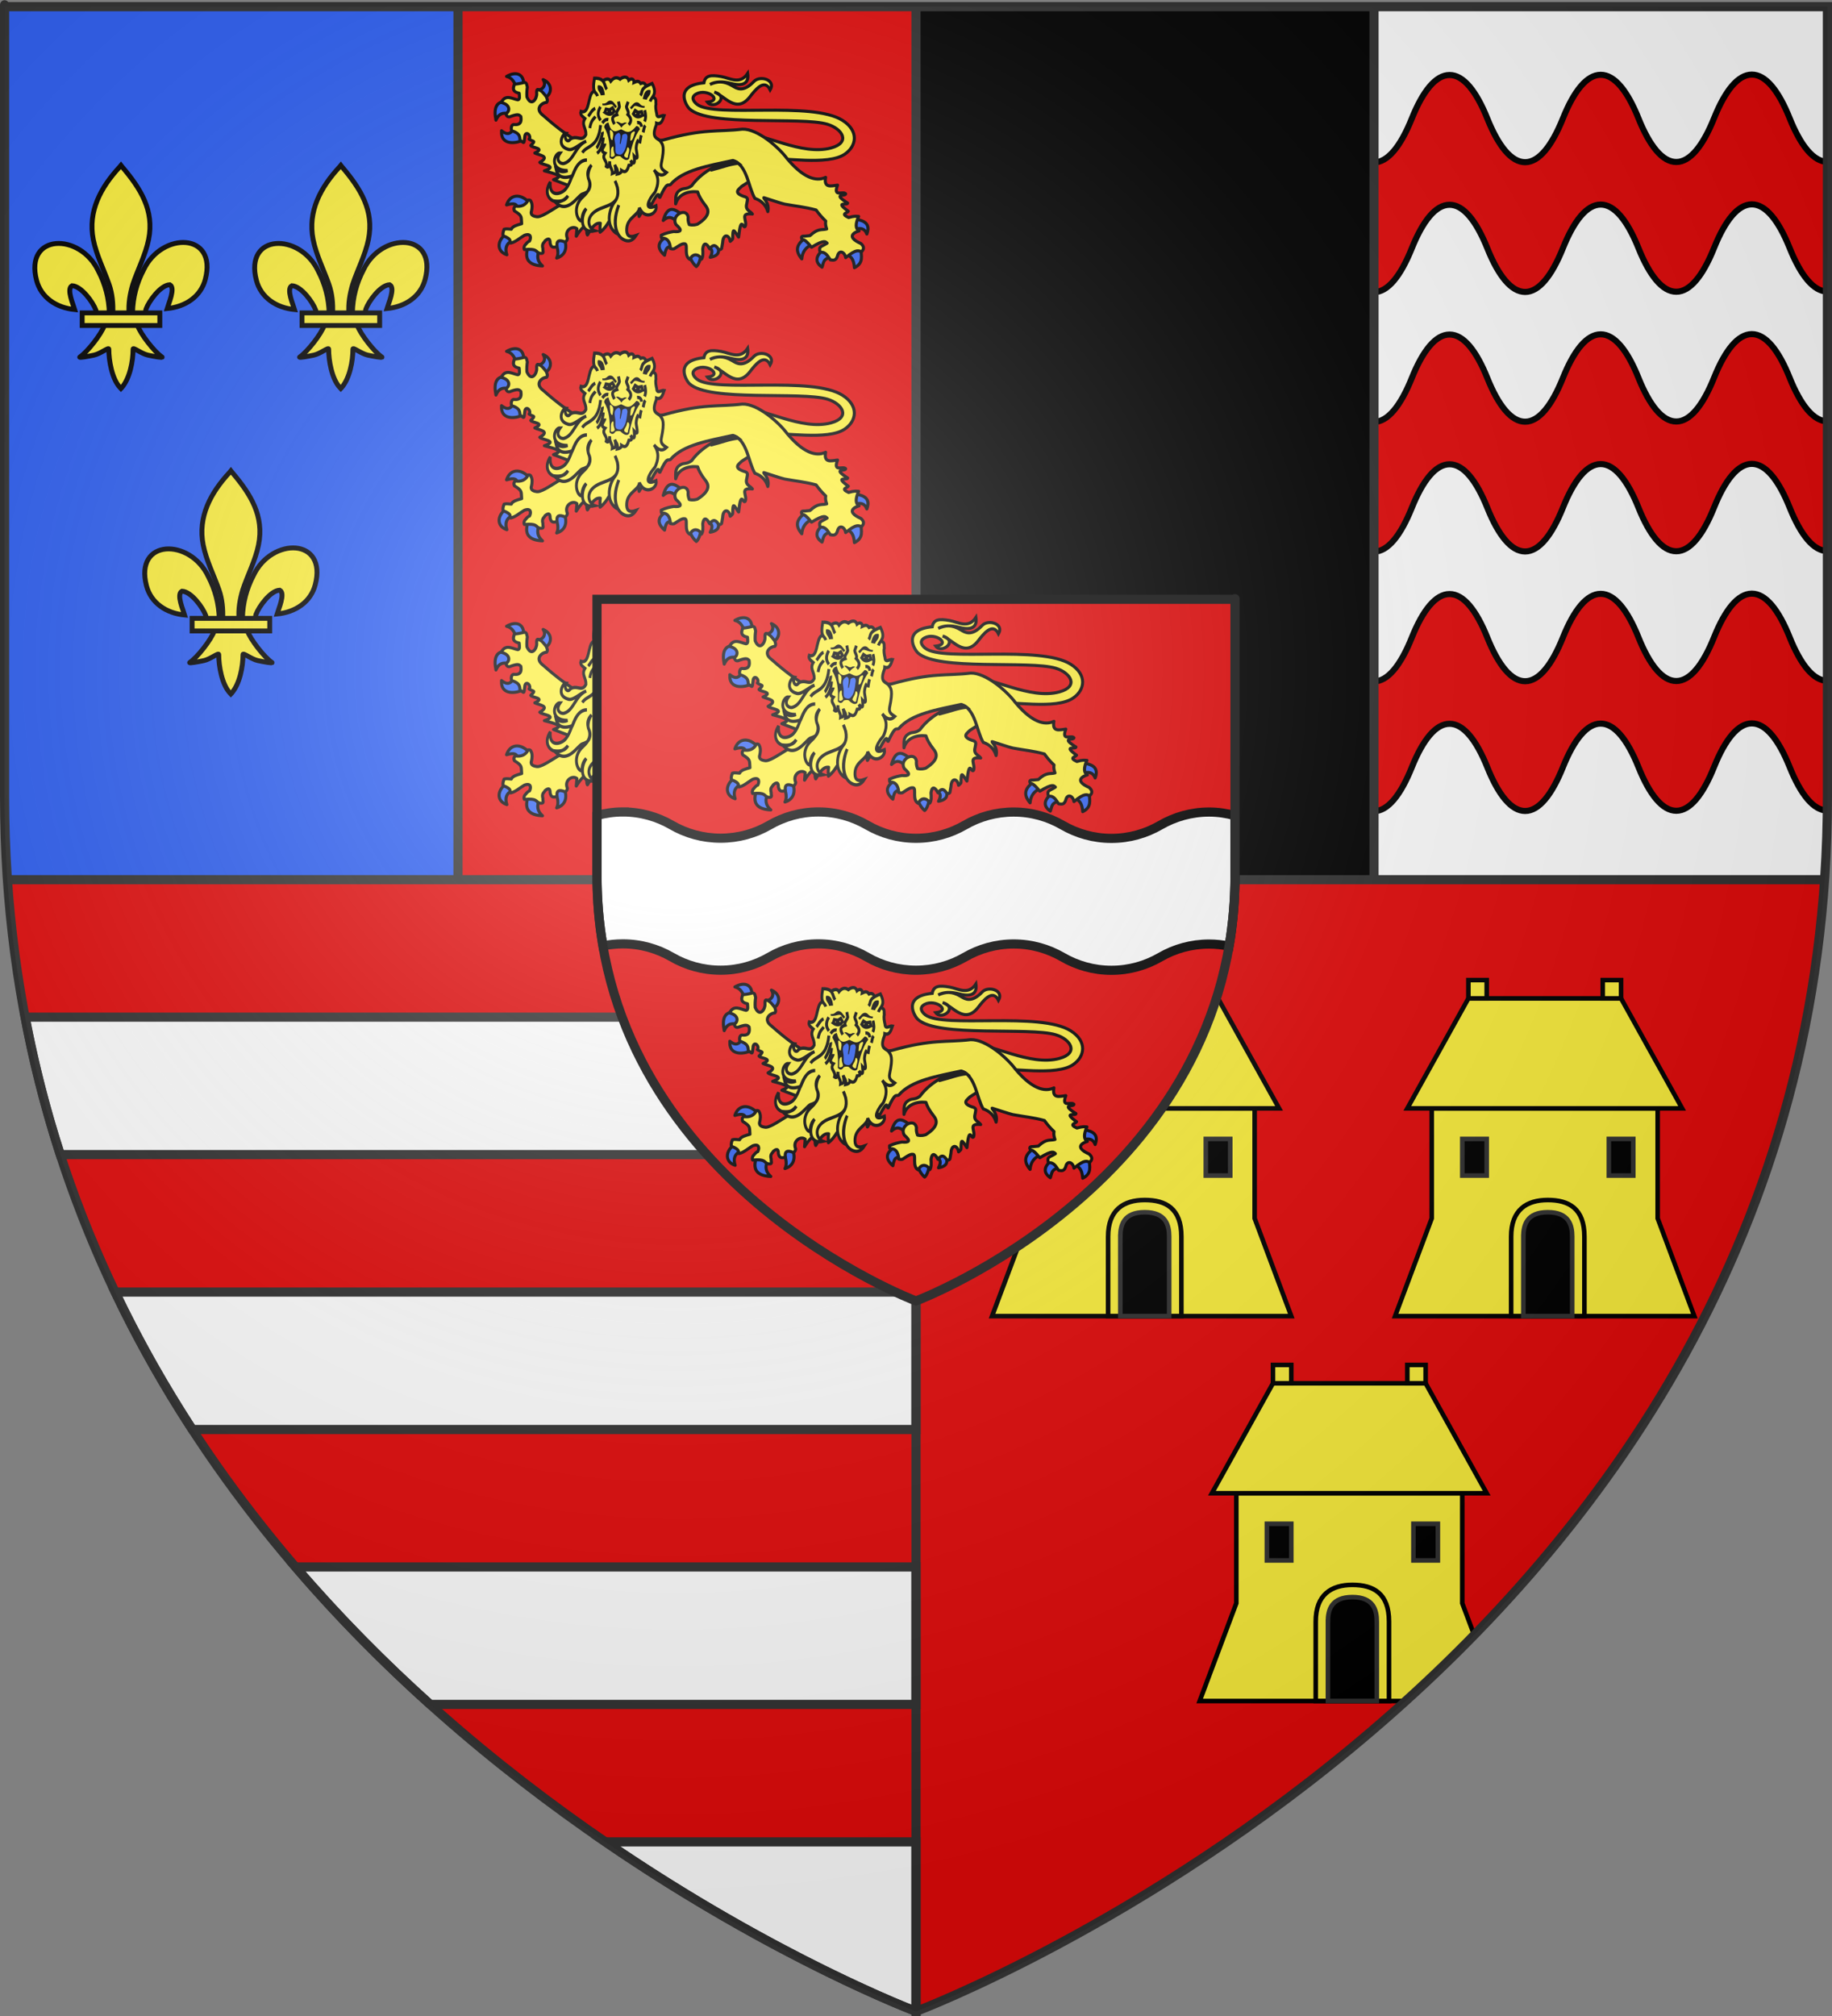 <?xml version="1.0" encoding="UTF-8" standalone="no"?>
<svg
   xmlns:dc="http://purl.org/dc/elements/1.1/"
   xmlns:cc="http://creativecommons.org/ns#"
   xmlns:rdf="http://www.w3.org/1999/02/22-rdf-syntax-ns#"
   xmlns:svg="http://www.w3.org/2000/svg"
   xmlns="http://www.w3.org/2000/svg"
   xmlns:xlink="http://www.w3.org/1999/xlink"
   xmlns:sodipodi="http://sodipodi.sourceforge.net/DTD/sodipodi-0.dtd"
   xmlns:inkscape="http://www.inkscape.org/namespaces/inkscape"
   height="660"
   width="600"
   version="1.0"
   id="svg2"
   sodipodi:version="0.32"
   inkscape:version="0.47pre1"
   sodipodi:docname="Blason_ville_fr_Beaubec-la-Rosière_(Seine-Maritime).svg"
   inkscape:export-filename="/Users/olivier/Desktop/Blason Rouge/Blason_Vide_3D.png"
   inkscape:export-xdpi="144"
   inkscape:export-ydpi="144"
   inkscape:output_extension="org.inkscape.output.svg.inkscape">
  <rect width="100%" height="100%" fill="#808080" stroke="none"/>
  <sodipodi:namedview
     inkscape:window-height="706"
     inkscape:window-width="1366"
     inkscape:pageshadow="2"
     inkscape:pageopacity="0.0"
     guidetolerance="10.0"
     gridtolerance="10.0"
     objecttolerance="10.0"
     borderopacity="1.0"
     bordercolor="#666666"
     pagecolor="#ffffff"
     id="base"
     showgrid="false"
     height="660px"
     inkscape:zoom="0.71969697"
     inkscape:cx="300"
     inkscape:cy="330"
     inkscape:window-x="-8"
     inkscape:window-y="-8"
     inkscape:current-layer="layer3"
     inkscape:object-nodes="true"
     inkscape:snap-global="true"
     inkscape:window-maximized="1" />
  <desc
     id="desc4">Flag of Canton of Valais (Wallis)</desc>
  <defs
     id="defs6">
    <linearGradient
       id="linearGradient2893">
      <stop
         style="stop-color:white;stop-opacity:0.314;"
         offset="0"
         id="stop2895" />
      <stop
         id="stop2897"
         offset="0.19"
         style="stop-color:white;stop-opacity:0.251;" />
      <stop
         style="stop-color:#6b6b6b;stop-opacity:0.125;"
         offset="0.6"
         id="stop2901" />
      <stop
         style="stop-color:black;stop-opacity:0.125;"
         offset="1"
         id="stop2899" />
    </linearGradient>
    <radialGradient
       inkscape:collect="always"
       xlink:href="#linearGradient2893"
       id="radialGradient3163"
       gradientUnits="userSpaceOnUse"
       gradientTransform="matrix(1.353,0,0,1.349,-77.629,-85.747)"
       cx="221.445"
       cy="226.331"
       fx="221.445"
       fy="226.331"
       r="300" />
    <g
       id="s-4">
      <g
         id="c-6">
        <path
           transform="matrix(0.951,0.309,-0.309,0.951,0,-1)"
           d="M 0,0 L 0,1 L 0.5,1 L 0,0 z"
           id="t-0" />
        <use
           height="540"
           width="810"
           y="0"
           x="0"
           id="use2144-7"
           transform="scale(-1,1)"
           xlink:href="#t-0" />
      </g>
      <g
         id="a-1">
        <use
           height="540"
           width="810"
           y="0"
           x="0"
           id="use2147-7"
           transform="matrix(0.309,0.951,-0.951,0.309,0,0)"
           xlink:href="#c-6" />
        <use
           height="540"
           width="810"
           y="0"
           x="0"
           id="use2149-7"
           transform="matrix(-0.809,0.588,-0.588,-0.809,0,0)"
           xlink:href="#c-6" />
      </g>
      <use
         height="540"
         width="810"
         y="0"
         x="0"
         id="use2151-7"
         transform="scale(-1,1)"
         xlink:href="#a-1" />
    </g>
    <g
       id="f">
      <rect
         id="rect1964"
         style="fill:#28166f"
         y="-30"
         x="-50"
         height="60"
         width="100" />
      <g
         id="g1966"
         style="fill:#ffffff"
         transform="translate(0,-20)">
        <path
           id="path1968"
           d="M -1.212,27.818 C -1.212,22.175 -2.091,20.471 -4.542,13.98 C -5.709,10.888 -5.024,7.103 -2.858,3.601 C -2.082,2.346 -1.114,1.214 0,0 C 1.114,1.214 2.082,2.346 2.858,3.601 C 5.024,7.103 5.709,10.888 4.542,13.98 C 2.091,20.471 1.212,22.175 1.212,27.818 L -1.212,27.818 z" />
        <path
           id="rwi"
           d="M 2.922,27.672 C 2.922,21.721 5.239,17.829 8.501,16.66 C 9.949,16.141 11.808,16.387 13.519,18.107 C 15.638,20.236 16.255,26.1 10.036,27.228 C 10.694,26.272 10.655,24.147 9.322,23.441 C 8.331,22.916 7.209,23.188 6.646,23.564 C 5.822,24.116 4.917,25.67 4.967,27.672 L 2.922,27.672 z" />
        <path
           id="path1971"
           d="M 1.777,30.183 C 1.79,32.191 2.795,33.518 4.516,34.257 C 4.295,34.955 3.257,36.378 1.831,36.281 C 1.55,37.787 1.282,38.632 0,40 C -1.282,38.632 -1.55,37.787 -1.831,36.281 C -3.257,36.378 -4.295,34.955 -4.516,34.257 C -2.795,33.518 -1.79,32.191 -1.777,30.183 L 1.777,30.183 z" />
        <use
           xlink:href="#rwi"
           height="400"
           width="800"
           y="0"
           x="0"
           id="use1973"
           transform="scale(-1,1)" />
        <rect
           id="rect1975"
           y="27.331"
           x="-7.923"
           height="3.218"
           width="15.846" />
      </g>
    </g>
    <g
       id="s">
      <g
         id="c">
        <path
           transform="matrix(0.951,0.309,-0.309,0.951,0,-1)"
           d="M 0,0 L 0,1 L 0.5,1 L 0,0 z"
           id="t" />
        <use
           height="540"
           width="810"
           y="0"
           x="0"
           id="use2144"
           transform="scale(-1,1)"
           xlink:href="#t" />
      </g>
      <g
         id="a">
        <use
           height="540"
           width="810"
           y="0"
           x="0"
           id="use2147"
           transform="matrix(0.309,0.951,-0.951,0.309,0,0)"
           xlink:href="#c" />
        <use
           height="540"
           width="810"
           y="0"
           x="0"
           id="use2149"
           transform="matrix(-0.809,0.588,-0.588,-0.809,0,0)"
           xlink:href="#c" />
      </g>
      <use
         height="540"
         width="810"
         y="0"
         x="0"
         id="use2151"
         transform="scale(-1,1)"
         xlink:href="#a" />
    </g>
    <g
       id="s-6">
      <g
         id="c-8">
        <path
           id="t-5"
           d="M 0,0 L 0,1 L 0.5,1 L 0,0 z"
           transform="matrix(0.951,0.309,-0.309,0.951,0,-1)" />
        <use
           xlink:href="#t-5"
           transform="scale(-1,1)"
           id="use2144-76"
           x="0"
           y="0"
           width="810"
           height="540" />
      </g>
      <g
         id="a-18">
        <use
           xlink:href="#c-8"
           transform="matrix(0.309,0.951,-0.951,0.309,0,0)"
           id="use2147-9"
           x="0"
           y="0"
           width="810"
           height="540" />
        <use
           xlink:href="#c-8"
           transform="matrix(-0.809,0.588,-0.588,-0.809,0,0)"
           id="use2149-2"
           x="0"
           y="0"
           width="810"
           height="540" />
      </g>
      <use
         xlink:href="#a-18"
         transform="scale(-1,1)"
         id="use2151-79"
         x="0"
         y="0"
         width="810"
         height="540" />
    </g>
    <g
       id="f-6">
      <rect
         width="100"
         height="60"
         x="-50"
         y="-30"
         style="fill:#28166f"
         id="rect1964-1" />
      <g
         transform="translate(0,-20)"
         style="fill:#ffffff"
         id="g1966-4">
        <path
           d="M -1.212,27.818 C -1.212,22.175 -2.091,20.471 -4.542,13.98 C -5.709,10.888 -5.024,7.103 -2.858,3.601 C -2.082,2.346 -1.114,1.214 0,0 C 1.114,1.214 2.082,2.346 2.858,3.601 C 5.024,7.103 5.709,10.888 4.542,13.98 C 2.091,20.471 1.212,22.175 1.212,27.818 L -1.212,27.818 z"
           id="path1968-2" />
        <path
           d="M 2.922,27.672 C 2.922,21.721 5.239,17.829 8.501,16.66 C 9.949,16.141 11.808,16.387 13.519,18.107 C 15.638,20.236 16.255,26.1 10.036,27.228 C 10.694,26.272 10.655,24.147 9.322,23.441 C 8.331,22.916 7.209,23.188 6.646,23.564 C 5.822,24.116 4.917,25.67 4.967,27.672 L 2.922,27.672 z"
           id="rwi-3" />
        <path
           d="M 1.777,30.183 C 1.79,32.191 2.795,33.518 4.516,34.257 C 4.295,34.955 3.257,36.378 1.831,36.281 C 1.55,37.787 1.282,38.632 0,40 C -1.282,38.632 -1.55,37.787 -1.831,36.281 C -3.257,36.378 -4.295,34.955 -4.516,34.257 C -2.795,33.518 -1.79,32.191 -1.777,30.183 L 1.777,30.183 z"
           id="path1971-2" />
        <use
           transform="scale(-1,1)"
           id="use1973-2"
           x="0"
           y="0"
           width="800"
           height="400"
           xlink:href="#rwi-3" />
        <rect
           width="15.846"
           height="3.218"
           x="-7.923"
           y="27.331"
           id="rect1975-1" />
      </g>
    </g>
    <g
       id="s-4-5">
      <g
         id="c-6-1">
        <path
           id="t-0-7"
           d="M 0,0 L 0,1 L 0.5,1 L 0,0 z"
           transform="matrix(0.951,0.309,-0.309,0.951,0,-1)" />
        <use
           xlink:href="#t-0-7"
           transform="scale(-1,1)"
           id="use2144-7-1"
           x="0"
           y="0"
           width="810"
           height="540" />
      </g>
      <g
         id="a-1-1">
        <use
           xlink:href="#c-6-1"
           transform="matrix(0.309,0.951,-0.951,0.309,0,0)"
           id="use2147-7-5"
           x="0"
           y="0"
           width="810"
           height="540" />
        <use
           xlink:href="#c-6-1"
           transform="matrix(-0.809,0.588,-0.588,-0.809,0,0)"
           id="use2149-7-2"
           x="0"
           y="0"
           width="810"
           height="540" />
      </g>
      <use
         xlink:href="#a-1-1"
         transform="scale(-1,1)"
         id="use2151-7-7"
         x="0"
         y="0"
         width="810"
         height="540" />
    </g>
    <g
       id="s-5">
      <g
         id="c-0">
        <path
           id="t-2"
           transform="matrix(0.951,0.309,-0.309,0.951,0,-1)"
           d="M 0,0 0,1 0.5,1 0,0 z" />
        <use
           xlink:href="#t-2"
           height="540"
           width="810"
           y="0"
           x="0"
           id="use2144-8"
           transform="scale(-1,1)" />
      </g>
      <g
         id="a-6">
        <use
           xlink:href="#c-0"
           height="540"
           width="810"
           y="0"
           x="0"
           id="use2147-0"
           transform="matrix(0.309,0.951,-0.951,0.309,0,0)" />
        <use
           xlink:href="#c-0"
           height="540"
           width="810"
           y="0"
           x="0"
           id="use2149-24"
           transform="matrix(-0.809,0.588,-0.588,-0.809,0,0)" />
      </g>
      <use
         xlink:href="#a-6"
         height="540"
         width="810"
         y="0"
         x="0"
         id="use2151-8"
         transform="scale(-1,1)" />
    </g>
  </defs>
  <g
     inkscape:groupmode="layer"
     id="layer3"
     inkscape:label="Fond écu"
     style="display:inline">
    <path
       style="fill:#e20909;fill-opacity:1;fill-rule:nonzero;stroke:none;display:inline"
       d="M 2.438,288 C 20.604,553.343 300,658.5 300,658.5 c 0,0 279.396,-105.157 297.562,-370.5 l -595.125,0 z"
       id="rect8006" />
    <g
       id="g3714"
       transform="translate(212.95,-619.159)" />
    <g
       id="layer9"
       inkscape:label="Fond d'écu"
       transform="translate(212.95,-619.159)">
      <g
         transform="matrix(2,0,0,2,-732.892,-1853.188)"
         inkscape:label="Meubles"
         id="g2807" />
      <g
         transform="matrix(2,0,0,2,1696.976,-413.55)"
         inkscape:label="Meubles"
         id="g4626" />
      <g
         id="g5271"
         inkscape:label="Meubles"
         transform="matrix(2,0,0,2,-732.892,-453.188)" />
      <g
         id="g5273"
         inkscape:label="Reflet final"
         transform="matrix(2,0,0,2,-732.892,-453.188)" />
      <g
         id="g5275"
         inkscape:label="Contour final"
         transform="matrix(2,0,0,2,-732.892,-453.188)" />
    </g>
    <g
       id="layer6"
       inkscape:label="Reflet final"
       transform="translate(212.95,-619.159)" />
    <g
       id="layer5"
       inkscape:label="Contour final"
       transform="translate(212.95,-619.159)" />
    <path
       id="path20792"
       d="m 300,2.176 0,285.813 -297.562,0 C 1.827,279.073 1.5,269.987 1.5,260.708 l 0,-258.531 298.5,0 z"
       style="fill:#2b5df2;fill-opacity:1;fill-rule:nonzero;stroke:none" />
    <path
       style="fill:#ffffff;fill-opacity:1;fill-rule:nonzero;stroke:none"
       d="M 300,2.188 300,288 l 297.562,0 c 0.61,-8.916 0.938,-18.002 0.938,-27.281 l 0,-258.531 -298.5,0 z"
       id="rect8008" />
    <rect
       y="2.188"
       x="150"
       height="285.813"
       width="150"
       id="rect6883"
       style="fill:#e20909;fill-opacity:1;fill-rule:nonzero;stroke:none"
       inkscape:transform-center-x="-99.551479"
       inkscape:transform-center-y="-36.344191" />
    <rect
       style="fill:#000000;fill-opacity:1;fill-rule:nonzero;stroke:none"
       id="rect6109"
       width="150"
       height="285.813"
       x="300"
       y="2.188" />
    <g
       id="g8822"
       inkscape:label="Contour final"
       style="display:inline"
       transform="translate(1313.523,537.922)" />
    <g
       style="display:inline"
       id="g32402"
       transform="matrix(-1,0,0,1,287.38,-684.646)" />
    <g
       style="display:inline"
       id="g32404"
       transform="matrix(-1,0,0,1,287.38,-684.646)" />
    <g
       style="display:inline"
       id="g32406"
       transform="matrix(-1,0,0,1,230.951,-761.286)">
      <g
         id="g5818"
         transform="translate(873,-55.32)" />
      <g
         id="g5820"
         transform="translate(873,-55.32)" />
      <g
         id="g5822"
         transform="translate(873,-55.32)" />
    </g>
    <g
       style="display:inline"
       id="layer5-5"
       transform="matrix(-1,0,0,1,230.951,-761.286)">
      <g
         style="display:inline"
         id="g5438"
         transform="translate(-582.739,640.167)" />
      <g
         style="display:inline"
         id="g5440"
         transform="translate(-526.311,563.527)" />
      <g
         id="g5559"
         transform="translate(-526.311,563.527)" />
      <g
         style="display:inline"
         id="g5561"
         transform="translate(-526.311,563.527)" />
    </g>
    <g
       style="display:inline"
       id="layer6-0"
       transform="matrix(-1,0,0,1,230.951,-761.286)" />
    <g
       id="g12820"
       transform="translate(2546.924,-1376.895)" />
    <g
       id="g34128"
       transform="translate(1726.694,-1974.62)">
      <g
         id="g34130"
         transform="translate(109.318,303.367)" />
    </g>
    <g
       style="display:inline"
       id="g6129"
       transform="translate(1015.599,-1367.661)" />
    <g
       transform="translate(1846.924,-1376.895)"
       style="display:inline"
       inkscape:label="Meubles"
       id="g20265" />
    <g
       id="g14030"
       inkscape:label="Meubles"
       style="display:inline"
       transform="translate(1146.924,-1376.895)" />
    <g
       transform="translate(3812.979,-1648.529)"
       inkscape:label="Calque 1"
       id="g29310">
      <g
         id="g29312"
         transform="translate(109.318,303.367)" />
    </g>
    <g
       transform="translate(3232.075,-1414.536)"
       style="display:inline"
       inkscape:label="Meubles"
       id="g34137" />
    <g
       transform="translate(3112.979,-1648.529)"
       inkscape:label="Calque 1"
       id="g34139">
      <g
         id="g34141"
         transform="translate(109.318,303.367)" />
    </g>
    <g
       transform="translate(2530.575,-1413.036)"
       style="display:inline"
       inkscape:label="Meubles"
       id="g14113" />
    <g
       transform="matrix(0.313,0,0,0.313,762.439,-2300.575)"
       style="fill:#e20909;fill-opacity:1"
       id="g3893">
      <g
         transform="translate(-1361.835,-74.826)"
         style="fill:#e20909;fill-opacity:1"
         id="g11024" />
    </g>
    <g
       transform="matrix(0.313,0,0,0.313,1038.229,-2300.575)"
       style="fill:#e20909;fill-opacity:1"
       id="g18288">
      <g
         transform="translate(-1361.835,-74.826)"
         style="fill:#e20909;fill-opacity:1"
         id="g18290" />
    </g>
    <g
       transform="matrix(0.313,0,0,0.313,217.412,-2081.216)"
       style="fill:#f2ef3c;fill-opacity:1"
       id="g39799">
      <g
         transform="translate(-1361.835,-74.826)"
         style="fill:#f2ef3c;fill-opacity:1"
         id="g39801" />
    </g>
    <g
       transform="matrix(0.313,0,0,0.313,493.202,-2081.216)"
       style="fill:#f2ef3c;fill-opacity:1"
       id="g39803">
      <g
         transform="translate(-1361.835,-74.826)"
         style="fill:#f2ef3c;fill-opacity:1"
         id="g39805" />
    </g>
    <g
       id="g35471"
       transform="matrix(1.25,0,0,1.25,2373.753,-1411.503)"
       style="fill:#2b5df2;stroke:#000000;stroke-width:2.4;stroke-miterlimit:4;stroke-opacity:1;stroke-dasharray:none" />
    <g
       id="g47721"
       transform="matrix(1.25,0,0,1.25,1348.465,-2158.659)"
       style="fill:#2b5df2;stroke:#000000;stroke-width:2.4;stroke-miterlimit:4;stroke-opacity:1;stroke-dasharray:none">
      <g
         id="g47723"
         transform="translate(109.318,303.367)"
         style="fill:#2b5df2;stroke:#000000;stroke-width:2.4;stroke-miterlimit:4;stroke-opacity:1;stroke-dasharray:none" />
    </g>
    <g
       style="fill:#2b5df2;stroke:#000000;stroke-width:2.4;stroke-miterlimit:4;stroke-opacity:1;stroke-dasharray:none;display:inline"
       id="g35475"
       transform="matrix(1.25,0,0,1.25,459.596,-1399.961)" />
    <g
       transform="matrix(1.25,0,0,1.25,1498.753,-1411.503)"
       style="fill:#2b5df2;stroke:#000000;stroke-width:2.4;stroke-miterlimit:4;stroke-opacity:1;stroke-dasharray:none;display:inline"
       inkscape:label="Meubles"
       id="g35477" />
    <g
       id="g50302"
       transform="matrix(1.25,0,0,1.25,5165.99,-390.615)"
       style="fill:#2b5df2;stroke:#000000;stroke-width:2.4;stroke-miterlimit:4;stroke-opacity:1;stroke-dasharray:none" />
    <g
       id="g50306"
       transform="matrix(1.25,0,0,1.25,4140.703,-1137.77)"
       style="fill:#2b5df2;stroke:#000000;stroke-width:2.4;stroke-miterlimit:4;stroke-opacity:1;stroke-dasharray:none">
      <g
         id="g50308"
         transform="translate(109.318,303.367)"
         style="fill:#2b5df2;stroke:#000000;stroke-width:2.4;stroke-miterlimit:4;stroke-opacity:1;stroke-dasharray:none" />
    </g>
    <g
       style="fill:#2b5df2;stroke:#000000;stroke-width:2.4;stroke-miterlimit:4;stroke-opacity:1;stroke-dasharray:none;display:inline"
       id="g50310"
       transform="matrix(1.25,0,0,1.25,3251.834,-379.072)" />
    <g
       transform="matrix(1.25,0,0,1.25,4290.99,-390.614)"
       style="fill:#2b5df2;stroke:#000000;stroke-width:2.4;stroke-miterlimit:4;stroke-opacity:1;stroke-dasharray:none;display:inline"
       inkscape:label="Meubles"
       id="g50312" />
    <g
       id="g4387"
       inkscape:label="Meubles"
       style="fill:#2b5df2;stroke:#000000;stroke-width:2.4;stroke-miterlimit:4;stroke-opacity:1;stroke-dasharray:none;display:inline"
       transform="matrix(1.25,0,0,1.25,3415.99,-390.614)" />
    <g
       id="g15741"
       transform="translate(1083.642,-1911.771)" />
    <g
       transform="translate(416.655,443.605)"
       inkscape:label="Meubles"
       id="g20493" />
    <path
       style="fill:#e20909;fill-opacity:1;stroke:#000000;stroke-width:2;stroke-opacity:1"
       d="m 598.5,137.925 c -4.511,-4e-5 -8.732,-5.211 -12.375,-14.271 -3.644,-9.066 -7.862,-14.271 -12.375,-14.271 -4.511,-4e-5 -8.732,5.211 -12.375,14.271 -3.644,9.065 -7.862,14.337 -12.375,14.337 -4.511,-1.4e-4 -8.732,-5.211 -12.375,-14.271 -3.644,-9.066 -7.862,-14.271 -12.375,-14.271 -4.511,-4e-5 -8.732,5.211 -12.375,14.271 -3.644,9.065 -7.862,14.337 -12.375,14.337 -4.511,-4e-5 -8.732,-5.211 -12.375,-14.271 -3.644,-9.066 -7.862,-14.271 -12.375,-14.271 -4.511,-4e-5 -8.732,5.211 -12.375,14.271 -3.644,9.065 -7.862,14.337 -12.375,14.337 l 0,42.48 c 4.513,0 8.731,-5.272 12.375,-14.337 3.643,-9.06 7.864,-14.271 12.375,-14.271 4.513,-3e-5 8.731,5.205 12.375,14.271 3.643,9.06 7.864,14.271 12.375,14.271 4.513,0 8.731,-5.272 12.375,-14.337 3.643,-9.06 7.864,-14.271 12.375,-14.271 4.513,-2e-5 8.731,5.205 12.375,14.271 3.643,9.06 7.864,14.271 12.375,14.271 4.513,0 8.731,-5.272 12.375,-14.337 3.643,-9.06 7.864,-14.271 12.375,-14.271 4.513,-2e-5 8.731,5.205 12.375,14.271 3.643,9.06 7.864,14.271 12.375,14.271 l 0,-42.48 z"
       id="path7368"
       sodipodi:nodetypes="ccscscscscsccccscscscscsccc" />
    <path
       sodipodi:nodetypes="ccscscscscsccccscscscscsccc"
       id="path20731"
       d="m 598.5,222.886 c -4.511,-4e-5 -8.732,-5.211 -12.375,-14.271 -3.644,-9.066 -7.862,-14.271 -12.375,-14.271 -4.511,-5e-5 -8.732,5.211 -12.375,14.271 -3.644,9.065 -7.862,14.337 -12.375,14.337 -4.511,-1.5e-4 -8.732,-5.211 -12.375,-14.271 -3.644,-9.066 -7.862,-14.271 -12.375,-14.271 -4.511,-4e-5 -8.732,5.211 -12.375,14.271 -3.644,9.065 -7.862,14.337 -12.375,14.337 -4.511,-4e-5 -8.732,-5.211 -12.375,-14.271 -3.644,-9.066 -7.862,-14.271 -12.375,-14.271 -4.511,-5e-5 -8.732,5.211 -12.375,14.271 -3.644,9.065 -7.862,14.337 -12.375,14.337 l 0,42.48 c 4.513,0 8.731,-5.272 12.375,-14.337 3.643,-9.06 7.864,-14.271 12.375,-14.271 4.513,-2e-5 8.731,5.205 12.375,14.271 3.643,9.06 7.864,14.271 12.375,14.271 4.513,0 8.731,-5.272 12.375,-14.337 3.643,-9.06 7.864,-14.271 12.375,-14.271 4.513,-2e-5 8.731,5.205 12.375,14.271 3.643,9.06 7.864,14.271 12.375,14.271 4.513,0 8.731,-5.272 12.375,-14.337 3.643,-9.06 7.864,-14.271 12.375,-14.271 4.513,-2e-5 8.731,5.205 12.375,14.271 3.643,9.06 7.864,14.271 12.375,14.271 l 0,-42.48 z"
       style="fill:#e20909;fill-opacity:1;stroke:#000000;stroke-width:2;stroke-opacity:1" />
    <path
       style="fill:#e20909;fill-opacity:1;stroke:#000000;stroke-width:2;stroke-opacity:1"
       d="m 598.5,52.965 c -4.511,-5e-5 -8.732,-5.211 -12.375,-14.271 -3.644,-9.066 -7.862,-14.271 -12.375,-14.271 -4.511,-4.3e-5 -8.732,5.211 -12.375,14.271 -3.644,9.065 -7.862,14.337 -12.375,14.337 -4.511,-1.5e-4 -8.732,-5.211 -12.375,-14.271 -3.644,-9.066 -7.862,-14.271 -12.375,-14.271 -4.511,-4.2e-5 -8.732,5.211 -12.375,14.271 -3.644,9.065 -7.862,14.337 -12.375,14.337 -4.511,-4e-5 -8.732,-5.211 -12.375,-14.271 -3.644,-9.066 -7.862,-14.271 -12.375,-14.271 -4.511,-4.2e-5 -8.732,5.211 -12.375,14.271 -3.644,9.065 -7.862,14.337 -12.375,14.337 l 0,42.48 c 4.513,0 8.731,-5.272 12.375,-14.337 3.643,-9.06 7.864,-14.271 12.375,-14.271 4.513,-2e-5 8.731,5.205 12.375,14.271 3.643,9.06 7.864,14.271 12.375,14.271 4.513,0 8.731,-5.272 12.375,-14.337 3.643,-9.06 7.864,-14.271 12.375,-14.271 4.513,-2e-5 8.731,5.205 12.375,14.271 3.643,9.06 7.864,14.271 12.375,14.271 4.513,0 8.731,-5.272 12.375,-14.337 3.643,-9.06 7.864,-14.271 12.375,-14.271 4.513,-2e-5 8.731,5.205 12.375,14.271 3.643,9.06 7.864,14.271 12.375,14.271 l 0,-42.48 z"
       id="path20733"
       sodipodi:nodetypes="ccscscscscsccccscscscscsccc" />
    <path
       style="fill:#ffffff;fill-opacity:1;fill-rule:nonzero;stroke:#313131;stroke-width:3;stroke-opacity:1;display:inline"
       d="m 8.25,333 c 2.971,15.619 6.827,30.625 11.5,45 l 280.25,0 0,-45 -291.75,0 z"
       id="path20775" />
    <path
       style="fill:#ffffff;fill-opacity:1;fill-rule:nonzero;stroke:#313131;stroke-width:3;stroke-opacity:1;display:inline"
       d="M 37.719,423 C 45.294,438.885 53.797,453.868 63,468 l 237,0 0,-45 -262.281,0 z"
       id="path20778" />
    <path
       style="fill:#ffffff;fill-opacity:1;fill-rule:nonzero;stroke:#313131;stroke-width:3;stroke-opacity:1;display:inline"
       d="m 96.812,513 c 14.156,16.513 29.055,31.487 44.094,45 L 300,558 l 0,-45 -203.188,0 z"
       id="path20781" />
    <path
       style="fill:#ffffff;fill-opacity:1;fill-rule:nonzero;stroke:#313131;stroke-width:3;stroke-opacity:1;display:inline"
       d="M 198.281,603 C 254.087,641.219 300,658.5 300,658.5 l 0,-55.5 -101.719,0 z"
       id="path20788" />
  </g>
  <g
     inkscape:groupmode="layer"
     id="layer4"
     inkscape:label="Meubles">
    <path
       style="fill:#313131;fill-opacity:1;fill-rule:nonzero;stroke:none;display:inline"
       d="m 298.5,3 3,0 0,657 -3,0 0,-657 z"
       id="rect6885" />
    <g
       style="display:inline"
       id="g6957"
       transform="translate(-700,-2)">
      <g
         id="g31344"
         style="fill:#fcef3c;fill-opacity:1;stroke:#000000;stroke-width:5.039;stroke-linecap:round;stroke-linejoin:round;stroke-miterlimit:4;stroke-opacity:1;stroke-dasharray:none;display:inline"
         transform="matrix(0.199,0,0,0.198,847.916,81.49)">
        <g
           id="g31346"
           style="fill:#fcef3c;fill-opacity:1;stroke:#000000;stroke-width:5.039;stroke-linecap:round;stroke-linejoin:round;stroke-miterlimit:4;stroke-opacity:1;stroke-dasharray:none">
          <g
             id="g31348"
             style="fill:#fcef3c;fill-opacity:1;stroke:#000000;stroke-width:5.039;stroke-linecap:round;stroke-linejoin:round;stroke-miterlimit:4;stroke-opacity:1;stroke-dasharray:none">
            <path
               id="path31350"
               style="fill:#2b5df2;fill-opacity:1;fill-rule:nonzero;stroke:#000000;stroke-width:5.039;stroke-linecap:round;stroke-linejoin:round;stroke-miterlimit:4;stroke-opacity:1;stroke-dasharray:none;stroke-dashoffset:0;marker:none;visibility:visible;display:inline;overflow:visible"
               d="m 370.348,418.672 c -0.758,-0.408 10.794,-7.443 8.59,-10.553 -12.166,-10.39 -23.678,-16.2 -30.678,9.572 9.986,-9.293 15.908,-3.68 22.088,0.982 z"
               inkscape:connector-curvature="0" />
            <path
               id="path31352"
               style="fill:#2b5df2;fill-opacity:1;fill-rule:nonzero;stroke:#000000;stroke-width:5.039;stroke-linecap:round;stroke-linejoin:round;stroke-miterlimit:4;stroke-opacity:1;stroke-dasharray:none;stroke-dashoffset:0;marker:none;visibility:visible;display:inline;overflow:visible"
               d="m 363.967,461.867 c 1.628,1.905 -2.466,-25.398 -10.799,-17.18 -15.35,9.456 -14.822,19.668 -2.7,30.433 2.354,-16.001 7.956,-14.467 13.498,-13.253 l 0,0 z"
               inkscape:connector-curvature="0" />
            <path
               id="path31354"
               style="fill:#2b5df2;fill-opacity:1;fill-rule:nonzero;stroke:#000000;stroke-width:5.039;stroke-linecap:round;stroke-linejoin:round;stroke-miterlimit:4;stroke-opacity:1;stroke-dasharray:none;stroke-dashoffset:0;marker:none;visibility:visible;display:inline;overflow:visible"
               d="m 410.107,474.874 c 1.215,-2.802 -4.352,-5.086 -9.771,-5.373 -5.419,-0.288 -10.689,1.42 -8.882,6.6 3.876,10.774 8.421,15.311 11.289,17.761 2.198,-1.594 6.432,-8.372 7.363,-18.988 z"
               inkscape:connector-curvature="0" />
            <path
               id="path31356"
               style="fill:#2b5df2;fill-opacity:1;fill-rule:nonzero;stroke:#000000;stroke-width:5.039;stroke-linecap:round;stroke-linejoin:round;stroke-miterlimit:4;stroke-opacity:1;stroke-dasharray:none;stroke-dashoffset:0;marker:none;visibility:visible;display:inline;overflow:visible"
               d="m 439.313,460.149 c 0.65,-7.009 -20.039,-0.249 -15.707,2.209 4.332,2.458 7.326,5.985 1.963,16.198 17.299,-3.31 13.094,-11.398 13.744,-18.407 z"
               inkscape:connector-curvature="0" />
          </g>
          <path
             id="path31358"
             style="fill:#fcef3c;fill-opacity:1;fill-rule:nonzero;stroke:#000000;stroke-width:5.039;stroke-linecap:round;stroke-linejoin:round;stroke-miterlimit:4;stroke-opacity:1;stroke-dasharray:none;stroke-dashoffset:0;marker:none;visibility:visible;display:inline;overflow:visible"
             d="m 492.857,341.648 -23.457,-42.857 -6.429,10.357 c -18.413,15.916 -47.56,22.983 -68.065,51.176 -8.837,6.413 -11.721,2.676 -18.6,6.886 -8.915,5.455 -7.492,13.316 -7.592,23.008 4.572,-16.176 20.646,-21.584 36.127,-19.943 1.957,6.388 5.952,13.731 12.659,22.266 4.762,6.049 10.444,16.408 -12.857,31.25 -2.605,0.785 -7.158,2.256 -13.571,0.714 -2,-5.01 -2.148,-8.908 -1.786,-12.5 -3.053,-16.933 -29.002,-2.667 -20,12.5 11.418,9.784 7.944,12.577 -3.929,11.429 -6.001,1.082 -12.03,2.197 -20.357,6.071 -0.103,2.008 -0.12,3.929 0.714,5 12.975,-1.524 14.379,13.751 14.286,17.143 1.743,0.4 3.407,0.878 6.071,0.357 13.231,-8.99 14.573,-8.509 18.066,-8.224 5.236,1.901 -2.33,19.984 8.006,25.724 6.519,-13.556 17.544,-5.644 19.122,-0.407 2.651,-3.863 2.493,-10.134 1.949,-16.735 1.913,-14.658 8.578,-6.534 11.429,-0.357 6.71,-8.802 10.286,-5.589 14.766,1.071 3.193,0.455 3.534,-0.033 4.877,-1.429 l 1.786,-10.357 c 0.575,-13.898 10.386,-13.917 12.52,-1.622 1.707,-1.846 3.928,-2.894 3.955,-4.807 0.259,-18.751 1.395,-14.362 9.77,-2.182 4.048,-38.307 7.272,-12.429 10.898,-17.817 3.976,-9.567 -10.244,-22.815 11.786,-20.357 -3.538,-5.327 -12.311,-6.073 -9.286,-17.143 1.134,-7.074 3.258,-10.116 -5.243,-12.143 -17.708,-6.305 -7.334,-11.964 -3.214,-16.429 l 15.367,-9.98 0.233,-9.663 0,0 z"
             sodipodi:nodetypes="ccccscccccccccccccccccccccsccccccccc"
             inkscape:connector-curvature="0" />
        </g>
      </g>
      <g
         id="g31360"
         style="fill:#fcef3c;fill-opacity:1;stroke:#000000;stroke-width:5.039;stroke-linecap:round;stroke-linejoin:round;stroke-miterlimit:4;stroke-opacity:1;stroke-dasharray:none;display:inline"
         transform="matrix(0.198,0.02,-0.015,0.197,854.42,77.581)">
        <g
           id="g31362"
           style="fill:#fcef3c;fill-opacity:1;stroke:#000000;stroke-width:5.039;stroke-linecap:round;stroke-linejoin:round;stroke-miterlimit:4;stroke-opacity:1;stroke-dasharray:none">
          <path
             id="path31364"
             style="fill:#2b5df2;fill-opacity:1;fill-rule:nonzero;stroke:#000000;stroke-width:5.039;stroke-linecap:round;stroke-linejoin:round;stroke-miterlimit:4;stroke-opacity:1;stroke-dasharray:none;stroke-dashoffset:0;marker:none;visibility:visible;display:inline;overflow:visible"
             d="m 101.78,203.343 c 1.028,2.82 -1.806,3.333 -11.218,5.243 -4.702,-5.94 -6.659,-13.958 -17.946,-15.707 15.228,-10.814 28.246,-6.807 29.164,10.464 z"
             inkscape:connector-curvature="0" />
          <path
             id="path31366"
             style="fill:#2b5df2;fill-opacity:1;fill-rule:nonzero;stroke:#000000;stroke-width:5.039;stroke-linecap:round;stroke-linejoin:round;stroke-miterlimit:4;stroke-opacity:1;stroke-dasharray:none;stroke-dashoffset:0;marker:none;visibility:visible;display:inline;overflow:visible"
             d="m 137.93,220.613 c 0.035,6.186 -11.614,-7.015 -12.145,-10.283 7.637,-1.404 13.802,-9.664 7.303,-18.323 19.426,6.085 13.916,26.579 4.842,28.606 l 0,0 z"
             inkscape:connector-curvature="0" />
          <path
             id="path31368"
             style="fill:#2b5df2;fill-opacity:1;fill-rule:nonzero;stroke:#000000;stroke-width:5.039;stroke-linecap:round;stroke-linejoin:round;stroke-miterlimit:4;stroke-opacity:1;stroke-dasharray:none;stroke-dashoffset:0;marker:none;visibility:visible;display:inline;overflow:visible"
             d="m 80.254,254.236 c 8.912,1.745 4.797,-21.627 -7.854,-19.634 -12.65,1.993 -17.447,11.841 -11.78,32.151 3.686,-11.32 10.722,-14.262 19.634,-12.517 l 0,0 z"
             inkscape:connector-curvature="0" />
          <path
             id="path31370"
             style="fill:#2b5df2;fill-opacity:1;fill-rule:nonzero;stroke:#000000;stroke-width:5.039;stroke-linecap:round;stroke-linejoin:round;stroke-miterlimit:4;stroke-opacity:1;stroke-dasharray:none;stroke-dashoffset:0;marker:none;visibility:visible;display:inline;overflow:visible"
             d="m 106.76,295.468 c -0.457,-12.487 -15.084,-24.72 -15.953,-16.198 -4.11,4.875 -7.407,12.089 -19.634,3.927 0.204,26.901 29.11,16.958 35.587,12.271 l 0,0 z"
             inkscape:connector-curvature="0" />
        </g>
        <path
           id="path31372"
           style="fill:#fcef3c;fill-opacity:1;fill-rule:nonzero;stroke:#000000;stroke-width:5.039;stroke-linecap:round;stroke-linejoin:round;stroke-miterlimit:4;stroke-opacity:1;stroke-dasharray:none;stroke-dashoffset:0;marker:none;visibility:visible;display:inline;overflow:visible"
           d="m 201.273,362.933 16.668,-58.336 -10.354,-11.869 c -21.133,-8.554 -44.528,-22.764 -69.701,-41.416 -15.869,-9.446 -4.056,-21.346 3.536,-22.223 2.146,-2.813 0.865,-5.861 -1.01,-9.344 -5.15,-5.561 -8.147,-8.492 -10.607,-9.344 -3.083,-0.983 -6.981,-4.486 -5.556,6.061 1.1,7.46 -6.892,23.512 -15.657,6.819 -0.839,-5.722 -0.909,-11.937 -0.505,-16.415 -1.453,-2.756 -1.069,-7.349 -5.556,-7.071 -7.138,2.569 -12.39,3.997 -16.162,4.546 -1.474,6.687 -3.057,12.625 9.091,14.142 0.724,4.757 2.268,10.218 -1.515,11.112 -9.149,-0.696 -20.962,-7.919 -26.769,7.071 16.439,2.322 14.949,13.708 9.091,17.678 1.515,4.882 4.377,6.061 8.586,3.536 12.794,-6.071 13.328,-3.198 16.162,-1.515 2.091,8.47 0.847,14.875 -11.112,14.647 -2.841,1.046 -4.006,5.38 -2.273,10.354 13.729,3.13 13.868,7.692 15.152,14.395 6.599,2.982 6.932,8.39 7.324,-8.334 1.709,-8.835 11.225,-0.474 7.324,5.051 7.449,4.351 11.94,0.292 3.536,10.354 2.422,3.843 25.147,1.351 7.576,11.617 7.824,3.116 26.39,2.204 9.344,14.647 3.871,4.131 31.737,2.396 8.586,13.132 36.038,5.306 22.756,9.118 16.162,13.132 l 23.739,6.566 14.9,1.01 0,0 z"
           inkscape:connector-curvature="0" />
      </g>
      <path
         sodipodi:nodetypes="cssscscccsscsccsssscc"
         id="path4689"
         d="m 943.218,135.823 c 6.659,-0.466 19.241,7.278 28.993,4.608 6.494,-1.778 3.681,-6.266 -1.207,-7.744 -8.637,-2.612 -38.713,0.938 -45.177,-5.056 -1.074,-0.996 -5.227,-7.565 4.718,-8.512 0.439,-2.475 2.281,-2.652 5.705,-2.048 2.846,0.502 6.098,2.773 8.613,-1.024 0.204,1.343 0.383,4.821 -5.486,3.264 -2.714,-0.726 -5.021,-0.661 -6.858,0.32 2.352,-0.979 4.363,-1.336 7.461,0.536 1.293,0.781 3.415,2.226 6.944,-1.499 1.957,-2.065 7.258,-0.59 5.33,2.756 -1.956,-3.967 -5.08,0.276 -6.679,2.304 -4.449,5.643 -8.229,-0.382 -11.63,-1.6 5.276,1.623 -0.233,5.977 -2.249,3.328 5.177,-0.595 -0.084,-4.604 -3.607,-2.733 -2.077,1.103 -0.802,2.671 0.188,3.433 5.899,4.545 37.561,-1.165 47.663,5.252 5.385,3.421 4.672,8.399 0.713,11.073 -5.648,3.815 -20.066,0.941 -25.756,1.6 l -7.68,-8.257 z"
         style="fill:#fcef3c;fill-opacity:1;stroke:#000000;stroke-width:1;stroke-miterlimit:4;stroke-opacity:1;stroke-dasharray:none;display:inline" />
      <g
         id="g31374"
         transform="matrix(0.199,0,0,0.198,849.644,83.506)"
         style="fill:#fcef3c;fill-opacity:1;stroke:#000000;stroke-width:5.039;stroke-miterlimit:4;stroke-opacity:1;stroke-dasharray:none;display:inline">
        <g
           id="g31376"
           style="fill:#fcef3c;fill-opacity:1;stroke:#000000;stroke-width:5.039;stroke-linecap:round;stroke-linejoin:round;stroke-miterlimit:4;stroke-opacity:1;stroke-dasharray:none">
          <path
             id="path31378"
             style="fill:#2b5df2;fill-opacity:1;fill-rule:nonzero;stroke:#000000;stroke-width:5.039;stroke-linecap:round;stroke-linejoin:round;stroke-miterlimit:4;stroke-opacity:1;stroke-dasharray:none;stroke-dashoffset:0;marker:none;visibility:visible;display:inline;overflow:visible"
             d="m 80.5,430.37 c -14.068,9.796 -15.988,27.923 1.718,33.869 -3.656,-11.417 -0.431,-18.85 8.344,-23.07"
             inkscape:connector-curvature="0" />
          <path
             id="path31380"
             style="fill:#2b5df2;fill-opacity:1;fill-rule:nonzero;stroke:#000000;stroke-width:5.039;stroke-linecap:round;stroke-linejoin:round;stroke-miterlimit:4;stroke-opacity:1;stroke-dasharray:none;stroke-dashoffset:0;marker:none;visibility:visible;display:inline;overflow:visible"
             d="m 117.314,450.986 c -7.071,19.962 0.527,30.677 23.561,31.66 -8.946,-7.875 -9.519,-16.588 -5.399,-25.77"
             inkscape:connector-curvature="0" />
          <path
             sodipodi:nodetypes="ccc"
             id="path31382"
             style="fill:#2b5df2;fill-opacity:1;fill-rule:nonzero;stroke:#000000;stroke-width:5.039;stroke-linecap:round;stroke-linejoin:round;stroke-miterlimit:4;stroke-opacity:1;stroke-dasharray:none;stroke-dashoffset:0;marker:none;visibility:visible;display:inline;overflow:visible"
             d="m 177.105,438.62 c 5.78,17.185 -1.178,27.416 -12.915,30.977 5.028,-9.914 -0.171,-23.071 -4.942,-29.065"
             inkscape:connector-curvature="0" />
          <path
             id="path31384"
             style="fill:#2b5df2;fill-opacity:1;fill-rule:nonzero;stroke:#000000;stroke-width:5.039;stroke-linecap:round;stroke-linejoin:round;stroke-miterlimit:4;stroke-opacity:1;stroke-dasharray:none;stroke-dashoffset:0;marker:none;visibility:visible;display:inline;overflow:visible"
             d="m 118.541,377.358 c -14.281,-15.274 -31.368,-13.028 -36.814,4.418 13.159,-3.965 16.864,-0.964 17.671,4.172"
             inkscape:connector-curvature="0"
             sodipodi:nodetypes="ccc" />
        </g>
        <g
           id="g31386"
           style="fill:#fcef3c;fill-opacity:1;stroke:#000000;stroke-width:5.039;stroke-linecap:round;stroke-linejoin:round;stroke-miterlimit:4;stroke-opacity:1;stroke-dasharray:none">
          <path
             id="path31388"
             style="fill:#2b5df2;fill-opacity:1;fill-rule:nonzero;stroke:#000000;stroke-width:5.039;stroke-linecap:round;stroke-linejoin:round;stroke-miterlimit:4;stroke-opacity:1;stroke-dasharray:none;stroke-dashoffset:0;marker:none;visibility:visible;display:inline;overflow:visible"
             d="m 572.974,436.46 c -11.202,8.898 -18.864,18.779 -5.38,34.535 0.877,-11.712 6.702,-19.467 16.834,-23.775"
             inkscape:connector-curvature="0" />
          <path
             id="path31390"
             style="fill:#2b5df2;fill-opacity:1;fill-rule:nonzero;stroke:#000000;stroke-width:5.039;stroke-linecap:round;stroke-linejoin:round;stroke-miterlimit:4;stroke-opacity:1;stroke-dasharray:none;stroke-dashoffset:0;marker:none;visibility:visible;display:inline;overflow:visible"
             d="m 600.915,457.285 c -10.152,9.774 -12.028,19.032 0,27.42 2.586,-6.536 1.416,-14.805 15.272,-16.139"
             inkscape:connector-curvature="0" />
          <path
             id="path31392"
             style="fill:#2b5df2;fill-opacity:1;fill-rule:nonzero;stroke:#000000;stroke-width:5.039;stroke-linecap:round;stroke-linejoin:round;stroke-miterlimit:4;stroke-opacity:1;stroke-dasharray:none;stroke-dashoffset:0;marker:none;visibility:visible;display:inline;overflow:visible"
             d="m 641.871,463.879 c 9.867,4.063 11.572,12.615 12.322,21.693 15.656,-7.733 11.18,-19.818 10.586,-31.064"
             inkscape:connector-curvature="0" />
          <path
             id="path31394"
             style="fill:#2b5df2;fill-opacity:1;fill-rule:nonzero;stroke:#000000;stroke-width:5.039;stroke-linecap:round;stroke-linejoin:round;stroke-miterlimit:4;stroke-opacity:1;stroke-dasharray:none;stroke-dashoffset:0;marker:none;visibility:visible;display:inline;overflow:visible"
             d="m 656.101,421.708 c 8.446,-2.408 15.201,-0.974 18.569,8.156 6.175,-16.489 -3.586,-22.239 -18.569,-24.47"
             inkscape:connector-curvature="0" />
        </g>
        <path
           id="path31396"
           style="fill:#fcef3c;fill-opacity:1;fill-rule:nonzero;stroke:#000000;stroke-width:5.039;stroke-linecap:round;stroke-linejoin:round;stroke-miterlimit:4;stroke-opacity:1;stroke-dasharray:none;stroke-dashoffset:0;marker:none;visibility:visible;display:inline;overflow:visible"
           d="m 282.012,397.293 c 17.206,-16.071 16.41,-3.242 17.87,3.59 21.238,-36.139 12.325,-23.499 19.263,-18.222 16.258,-31.024 11.562,-12.704 14.925,-13.363 12.566,-27.64 12.983,-18.191 17.528,-21.346 20.613,-24.297 62.791,-31.04 102.564,-39.741 23.718,6.914 25.564,45.282 36.359,62.812 4.452,1.422 16.551,6.07 21.153,21.785 3.689,-15.717 -10.567,-24.301 -5.852,-22.89 4.715,1.41 28.668,9.589 33.466,10.474 19.199,3.541 33.009,4.618 51.909,9.73 4.645,6.487 9.763,12.658 15.792,18.222 -0.907,4.682 0.187,8.964 1.562,13.189 -8.449,2.205 -13.955,-1.722 -27.42,10.933 l -9.024,0.868 c -5.875,-0.47 -5.757,2.233 -3.818,5.9 3.089,-1.089 8.486,3.879 15.272,12.495 21.893,-13.512 22.976,-8.956 25.684,-6.768 -9.56,6.433 -14.444,4.45 -11.454,15.272 8.869,-1.757 12.367,6.153 16.834,12.322 4.229,0.33 8.723,2.425 11.627,-6.074 2.373,-11.079 11.923,-7.569 13.536,2.43 18.63,-15.488 20.921,-10.825 26.378,-10.065 5.276,-5.533 2.647,-9.484 -1.215,-13.189 -27.274,-12.21 -8.079,-19.613 -3.124,-20.825 -6.159,-3.773 -6.103,-12.02 -0.694,-24.122 -3.989,-0.175 -6.767,-1.002 -16.487,1.909 -14.084,-6.399 -2.202,-7.332 -0.521,-10.413 -23.581,-17.185 -0.966,-9.173 -1.041,-13.536 -26.297,-16.702 -3.449,-10.695 -3.297,-15.272 -4.086,-5.458 -21.226,6.863 -13.363,-14.404 -10.487,1.326 -22.911,5.402 -19.61,-12.842 -10.491,5.056 -31.395,7.603 -63.627,-31.26 -13.363,-18.222 -48.439,-49.292 -73.409,-48.418 -41.487,4.936 -62.001,-1.421 -130.157,17.875 l -107.943,10.782 -25.858,2.256 c 0.56,47.988 -11.049,78.813 -26.954,90.425 -0.785,0.573 -11.118,5.294 -11.931,5.795 -15.852,9.766 -29.887,19.491 -36.433,17.471 -7.442,-1.036 -9.443,-4.52 -7.636,-9.718 0.866,-4.57 1.419,-9.077 0,-13.189 -1.23,-1.97 -0.916,-5.098 -5.553,-4.512 -4.433,8.873 -11.771,11.357 -20.825,10.065 -2.256,0.99 -3.683,4.274 -1.735,7.983 13.498,8.258 10.702,9.684 11.801,21.172 -7.633,2.101 -15.248,4.212 -17.007,9.024 -4.196,-0.394 -8.497,-0.944 -11.801,0 -1.651,3.801 -2.395,7.421 -1.735,10.76 14.795,5.821 10.357,8.436 12.495,12.148 8.331,-1.85 15.062,-8.496 22.561,-12.842 11.739,-4.395 10.986,4.936 8.33,9.718 -2.661,0.476 -5.322,4.17 -7.983,7.289 -1.606,3.689 -1.004,5.17 -0.347,6.595 21.034,-1.986 18.334,3.281 24.296,5.9 10.127,2.074 5.252,-4.035 6.248,-6.942 -2.475,-9.233 1.781,-9.716 3.471,-13.536 3.155,-2.636 8.591,-6.279 8.33,3.818 1.691,8.652 6.608,7.164 11.454,5.9 -1.521,-10.188 3.614,-11.78 13.189,-7.636 1.871,-0.97 3.33,-2.626 3.818,-5.9 -5.774,-12.783 8.115,-22.317 15.619,-16.161 l -1.041,12.495 c 7.389,-12.276 13.778,-17.752 18.396,-19.09 -1.507,7.391 -1.729,13.315 0,17.007 10.553,-18.712 16.079,-19.832 21.172,-19.437 -0.799,6.684 -0.408,10.393 -0.347,14.925 6.784,-5.377 10.63,-11.175 14.23,-17.007 7.738,-5.39 8.623,0.761 7.636,10.065 2.084,0.419 4.948,-2.228 9.718,-7.636 5.47,-11.571 9.335,-11.877 14.23,-10.065 0.495,-7.097 2.727,-17.665 -0.347,-20.825 1.219,-1.533 5.283,0.918 8.677,2.43 1.038,-6.529 -0.167,-15.749 -1.388,-24.99 3.655,0.047 5.639,1.765 7.983,3.124 -0.915,-8.678 -1.89,-17.136 -4.165,-20.825"
           sodipodi:nodetypes="ccccccccsscccccccccccccccccccccccccccssccccccccccccccccccccccccccccccccccccc"
           inkscape:connector-curvature="0" />
      </g>
      <path
         style="fill:#fcef3c;fill-opacity:1;fill-rule:evenodd;stroke:#000000;stroke-width:1;stroke-linecap:butt;stroke-linejoin:miter;stroke-miterlimit:4;stroke-opacity:1;stroke-dasharray:none;display:inline"
         d="m 941.745,145.462 c -0.655,-0.516 -0.309,-0.328 -1.684,-0.796 -2.217,0.679 -5.026,1.713 -7.414,3.07 4.263,-1.049 6.028,-1.934 9.097,-2.274 z"
         id="path31398"
         sodipodi:nodetypes="cccc"
         inkscape:connector-curvature="0" />
      <g
         style="stroke-width:3.215;display:inline"
         id="g4755"
         transform="matrix(0.287,-0.029,0.025,0.335,536.278,-137.472)">
        <path
           style="fill:#fcef3c;fill-opacity:1;stroke:#000000;stroke-width:3.215;stroke-miterlimit:4;stroke-opacity:1;stroke-dasharray:none"
           d="m 1158.969,923.296 c -12.731,3.389 -15.562,17.634 -26.939,19.396 -3.776,0.585 -10.227,-3.646 -3.502,-10.506 -6.895,-0.927 -14.696,15.928 6.862,17.843 -7.173,1.695 -9.553,-0.784 -13.058,-2.757 1.151,7.15 6.212,10.791 18.049,8.351 4.382,-7.243 8.593,-14.773 17.78,-14.008 -15.732,-0.382 -17.315,19.054 -27.208,26.669 -4.744,3.652 -19.081,6.662 -16.1,-8.936 -13.079,14.853 6.756,27.068 18.794,15.131 -3.956,5.507 -11.299,4.644 -15.894,3.771 4.325,4.6 10.913,11.134 25.053,0.539 9.048,-6.78 5.526,-3.228 13.032,-6.199 3.682,-2.674 5.076,-7.43 2.851,-11.819 -1.86,-3.67 1.141,-10.973 4.321,-13.77 -4.297,3.087 -6.414,7.397 -4.31,13.739 1.925,5.803 -0.066,11.049 -8.082,16.163 -13.395,8.546 -8.482,22.907 -3.502,23.437 0.88,-4.115 1.583,-8.268 6.196,-11.584 -8.152,8.54 -8.097,24.093 7.812,22.359 -6.904,-2.683 -10.098,-13.617 3.233,-19.396 10.862,-4.709 28.506,-2.355 26.131,-20.474 l -2.155,-6.601 c 4.206,9.22 1.91,16.645 -1.734,19.821 -8.379,7.304 -13.168,24.515 0.118,32.037 -3.76,-9.044 -1.789,-18.424 3.772,-28.016 -8.224,15.102 -6.652,28.811 2.425,33.943 5.149,2.911 10.13,2.239 14.547,-2.694 -8.965,1.941 -11.014,-1.861 -9.967,-7.812 1.911,-10.861 14.813,-11.562 16.163,-18.857 5.039,13.084 20.073,7.634 19.127,-0.269 -13.537,4.013 -10.735,-4.411 0,-13.469 4.104,-6.53 6.232,-13.389 0.539,-21.551 4.669,6.166 9.339,7.211 14.008,3.771 -2.612,-1.956 -7.02,-3.8 -5.118,-9.429 5.367,-15.881 3.226,-18.024 0.808,-21.551 -2.299,-3.355 -9.724,-3.115 -4.58,-13.739 0.679,-1.402 1.412,-2.136 1.616,-4.041 5.346,2.162 7.273,-2.515 9.429,-6.735 -2.785,-0.805 -8.61,3.085 -8.351,-2.425 -0.549,-3.234 -1.062,-6.463 0,-9.429 -0.392,-2.541 1.884,-5.482 -3.502,-7.273 l -5.657,-10.776 c -0.966,-1.877 -2.355,-4.749 -6.417,-3.478 -2.05,-3.317 -4.718,-2.451 -7.591,-1.64 0.74,-2.719 -1.996,-4.948 -5.754,-2.655 -1.494,-5.084 -7.063,-3.445 -9.601,-1.925 -4.229,-2.983 -7.638,-1.669 -10.776,1.078 -2.27,-4.602 -9.313,-1.673 -10.237,0.539 l -10.237,7.812 c -7.133,2.674 -5.666,22.117 -15.894,18.049 -1.567,3.201 1.699,5.114 4.041,7.274 -4.788,5.795 0.541,8.975 -0.269,15.625 -4.134,5.902 -8.036,2.076 -12.931,1.886 -6.343,-0.247 -5.876,3.363 -8.59,2.258 -1.952,-0.795 -3.184,-4.527 -0.569,-7.376 -3.5,-0.966 -13.466,11.273 1.044,15.964 5.375,1.738 13.216,-4.344 20.776,-6.266 z"
           id="path4691"
           sodipodi:nodetypes="cscccccscccscscsscccsccsccscscccccsssccccccccccccccccsscsc" />
        <path
           style="fill:#fcef3c;fill-opacity:1;stroke:#000000;stroke-width:3.215;stroke-miterlimit:4;stroke-opacity:1;stroke-dasharray:none"
           d="m 1175.533,880.719 c -1.101,-5.035 -6.273,-2.667 -1.893,-17.668 12.658,0.934 10.002,7.511 13.041,11.989"
           id="path4693"
           sodipodi:nodetypes="ccc" />
        <path
           sodipodi:nodetypes="ccc"
           id="path4695"
           d="m 1224.175,884.261 c 3.809,-3.471 -0.827,-6.767 14.355,-10.474 5.52,11.429 -1.504,12.417 -3.862,17.288"
           style="fill:#fcef3c;fill-opacity:1;stroke:#000000;stroke-width:3.215;stroke-miterlimit:4;stroke-opacity:1;stroke-dasharray:none" />
        <path
           style="fill:#fcef3c;fill-opacity:1;stroke:#000000;stroke-width:3.215;stroke-miterlimit:4;stroke-opacity:1;stroke-dasharray:none"
           d="m 1179.95,927.414 c -0.335,3.155 -7.385,6.31 -0.631,9.465 -5.132,5.204 2.627,7.311 0.21,12.831 1.741,1.416 3.356,1.441 4.417,-4.627 -1.089,5.908 2.701,7.853 1.893,11.989 2.099,-0.718 5.356,1.136 3.576,-8.203 0.706,3.106 3.626,4.803 2.022,9.379 1.856,-0.147 5.1,-0.868 5.13,-3.069 2.813,1.823 5.638,3.118 8.675,-4.27 2.17,0.026 4.731,0.502 2.473,-4.564 4.164,5.609 4.542,1.799 4.417,-3.653 5.547,6.43 2.558,-4.539 2.85,-7.922 0.518,-3.226 1.8,-6.597 3.439,-7.69"
           id="path4697"
           sodipodi:nodetypes="ccccccccccccc" />
        <path
           style="fill:none;stroke:#000000;stroke-width:3.215;stroke-miterlimit:4;stroke-opacity:1;stroke-dasharray:none"
           d="m 1208.48,911.578 c 4.449,-3.625 3.005,-6.693 -0.086,-10.045 2.079,-2.353 -0.991,-5.256 -0.944,-7.813 l 2.318,-4.55"
           id="path4699"
           sodipodi:nodetypes="cccc" />
        <path
           style="fill:none;stroke:#000000;stroke-width:3.215;stroke-miterlimit:4;stroke-opacity:1;stroke-dasharray:none"
           d="m 1178.001,891.315 c -4.659,5.949 -3.296,9.761 -0.945,13.222"
           id="path4701"
           sodipodi:nodetypes="cc" />
        <path
           style="fill:none;stroke:#000000;stroke-width:3.215;stroke-miterlimit:4;stroke-opacity:1;stroke-dasharray:none"
           d="m 1171.561,900.33 c -2.593,2.585 -5.43,3.377 -7.384,10.646"
           id="path4703"
           sodipodi:nodetypes="cc" />
        <path
           style="fill:none;stroke:#000000;stroke-width:3.215;stroke-miterlimit:4;stroke-opacity:1;stroke-dasharray:none"
           d="m 1171.991,892.346 c -3.762,1.087 -5.853,4.513 -8.586,7.04"
           id="path4705"
           sodipodi:nodetypes="cc" />
        <path
           style="fill:none;stroke:#000000;stroke-width:3.215;stroke-miterlimit:4;stroke-opacity:1;stroke-dasharray:none"
           d="m 1176.627,909.088 c -4.592,22.229 -16.912,17.92 -23.009,24.984"
           id="path4707"
           sodipodi:nodetypes="cc" />
        <path
           style="fill:none;stroke:#000000;stroke-width:3.215;stroke-miterlimit:4;stroke-opacity:1;stroke-dasharray:none"
           d="m 1178.001,915.87 c 0.759,2.408 -6.112,14.137 -7.985,15.111"
           id="path4709"
           sodipodi:nodetypes="cc" />
        <path
           style="fill:none;stroke:#000000;stroke-width:3.215;stroke-miterlimit:4;stroke-opacity:1;stroke-dasharray:none"
           d="m 1170.274,936.133 c 4.933,-2.8 7.122,-8.325 8.414,-14.767"
           id="path4711"
           sodipodi:nodetypes="cc" />
        <path
           style="fill:none;stroke:#000000;stroke-width:3.215;stroke-miterlimit:4;stroke-opacity:1;stroke-dasharray:none"
           d="m 1227.883,898.957 c 0.713,3.663 1.104,7.326 -1.116,10.99"
           id="path4713"
           sodipodi:nodetypes="cc" />
        <path
           style="fill:none;stroke:#000000;stroke-width:3.215;stroke-miterlimit:4;stroke-opacity:1;stroke-dasharray:none"
           d="m 1227.282,913.896 c -1.8,1.57 -2.104,4.26 -3.091,6.439"
           id="path4715"
           sodipodi:nodetypes="cc" />
        <path
           style="fill:none;stroke:#000000;stroke-width:3.215;stroke-miterlimit:4;stroke-opacity:1;stroke-dasharray:none"
           d="m 1221.873,922.997 c -1.28,2.576 -1.661,5.151 -2.49,7.727"
           id="path4717"
           sodipodi:nodetypes="cc" />
        <path
           style="fill:none;stroke:#000000;stroke-width:3.215;stroke-miterlimit:4;stroke-opacity:1;stroke-dasharray:none"
           d="m 1178.773,907.285 c 1.84,-1.843 3.931,-3.614 7.126,-2.747"
           id="path4719"
           sodipodi:nodetypes="cc" />
        <path
           style="fill:none;stroke:#000000;stroke-width:3.215;stroke-miterlimit:4;stroke-opacity:1;stroke-dasharray:none"
           d="m 1218.181,910.204 c 3.289,-0.04 4.483,1.854 4.808,4.55"
           id="path4721"
           sodipodi:nodetypes="cc" />
        <path
           sodipodi:nodetypes="cccc"
           id="path4723"
           d="m 1192.47,909.497 c -3.454,-6.029 -1.615,-7.952 3.492,-8.93 -1.149,-2.923 2.752,-5.081 3.584,-7.499 l -0.622,-5.069"
           style="fill:none;stroke:#000000;stroke-width:3.215;stroke-miterlimit:4;stroke-opacity:1;stroke-dasharray:none" />
        <path
           style="fill:none;stroke:#000000;stroke-width:3.215;stroke-miterlimit:4;stroke-opacity:1;stroke-dasharray:none"
           d="m 1182.637,897.24 1.545,-3.091 3.949,1.03 3.434,-1.545 1.717,3.434 c -3.417,3.445 -6.99,2.864 -10.646,0.172 z"
           id="path4725"
           sodipodi:nodetypes="cccccc" />
        <path
           style="fill:#000000;fill-opacity:1;stroke:none"
           d="m 1184.968,898.773 1.185,-3.752 2.765,0 2.37,3.949 -6.319,-0.197 z"
           id="path4727" />
        <path
           sodipodi:nodetypes="cccccc"
           id="path4729"
           d="m 1225.192,903.476 -0.985,-3.312 -4.068,0.329 -3.114,-2.118 -2.287,3.084 c 2.768,3.986 6.386,4.034 10.455,2.018 z"
           style="fill:none;stroke:#000000;stroke-width:3.215;stroke-miterlimit:4;stroke-opacity:1;stroke-dasharray:none" />
        <path
           id="path4731"
           d="m 1222.356,904.255 -0.515,-3.901 -2.723,-0.48 -3.02,3.478 6.257,0.903 z"
           style="fill:#000000;fill-opacity:1;stroke:none" />
        <path
           style="fill:#000000;fill-opacity:1;stroke:none"
           d="m 1194.313,907.542 c 2.178,1.958 4.407,3.899 5.667,6.182 1.603,-2.183 4.141,-3.164 6.697,-4.121 -1.222,-0.519 -2.429,-1.063 -4.465,-0.172 -1.629,0.368 -2.814,-0.274 -3.949,-1.03 -1.882,-1.275 -2.745,-0.925 -3.949,-0.859 z"
           id="path4733"
           sodipodi:nodetypes="cccccc" />
        <path
           style="fill:#000000;fill-opacity:1;stroke:none"
           d="m 1185.784,907.282 c 0.677,3.111 1.44,6.21 3.898,7.974 2.593,1.86 4.388,1.312 7.206,0.591 l 2.54,-0.65 c 1.688,0.659 3.051,1.667 4.962,2.481 5.107,2.176 8.61,-0.92 12.759,-4.194 1.604,0.415 3.14,0.965 3.662,3.544 -6.19,5.319 -11.186,16.783 -14.708,27.349 -2.982,3.177 -7.43,-0.654 -9.806,-3.072 -1.831,-0.514 -3.662,-0.609 -5.493,-0.177 -2.313,2.753 -4.476,2.679 -6.734,0.177 1.633,-10.8 1.501,-21.067 -3.603,-29.83 0.549,-2.458 2.405,-3.783 5.316,-4.194 z"
           id="path4735"
           sodipodi:nodetypes="csscscccccccc" />
        <path
           style="fill:#000000;fill-opacity:1;stroke:none"
           d="m 1180.423,888.338 0,1.754 c 6.787,1.37 10.93,-2.21 12.614,1.921 l 1.754,2.172 1.921,-1.504 -3.258,-4.177 c -1.908,-2.365 -4.777,-2.948 -7.184,-1.253 -1.678,1.182 -3.455,1.61 -5.848,1.086 z"
           id="path4737"
           sodipodi:nodetypes="ccccccsc" />
        <path
           sodipodi:nodetypes="ccccccsc"
           id="path4739"
           d="m 1228.224,894.935 -0.454,1.694 c -6.91,-0.433 -9.986,-4.963 -12.681,-1.409 l -2.257,1.644 -1.467,-1.95 4.228,-3.191 c 2.455,-1.79 5.378,-1.611 7.264,0.649 1.315,1.576 2.921,2.45 5.367,2.562 z"
           style="fill:#000000;fill-opacity:1;stroke:none" />
        <path
           style="fill:#2b5df2;fill-opacity:1;stroke:none"
           d="m 1196.497,918.331 c -6.774,1.9 -5.148,6.463 -4.873,11.183 0.175,3.011 -1.388,7.662 0.851,9.012 1.983,1.196 4.762,1.55 6.077,0.605 4.074,-2.927 5.532,-6.907 7.541,-15.926 -0.029,-1.43 -0.123,-2.82 -1.853,-3.204 -1.769,-0.267 -3.876,0.409 -4.176,1.611 -0.327,2.527 -1.645,4.884 -2.372,7.678 l -0.851,-0.05 c 0.092,-3.427 3.39,-8.96 -0.344,-10.909 z"
           id="path4741"
           sodipodi:nodetypes="cssscccccc" />
        <path
           style="fill:#fcef3c;fill-opacity:1;stroke:none"
           d="m 1186.617,915.195 1.252,-0.401 2.053,2.303 c 0.307,1.015 0.289,1.921 0.2,2.804 l -1.252,4.756 c -2.625,0.327 -2.345,-4.744 -2.253,-9.463 z"
           id="path4743"
           sodipodi:nodetypes="cccccc" />
        <path
           sodipodi:nodetypes="cccccc"
           id="path4745"
           d="m 1214.981,919.222 -0.965,-0.892 -2.834,1.22 c -0.708,0.79 -1.074,1.619 -1.367,2.456 l -0.876,4.84 c 2.241,1.406 4.13,-3.309 6.041,-7.624 z"
           style="fill:#fcef3c;fill-opacity:1;stroke:none" />
        <path
           style="opacity:0.98;fill:#fcef3c;fill-opacity:1;stroke:none"
           d="m 1189.181,930.97 c -0.191,0.077 -1.027,0.245 -1.027,0.245 -2.669,1.688 -1.792,5.832 -2.661,8.767 l 0.373,0.858 c 0.945,0.437 2.013,0.201 3.109,-0.184 1.031,-0.497 1.264,-1.141 1.052,-1.867 -0.374,-2.004 -1.243,-3.938 -0.652,-6.077 l -0.194,-1.742 z"
           id="path4747"
           sodipodi:nodetypes="cccccccc" />
        <path
           sodipodi:nodetypes="cccccsc"
           id="path4749"
           d="m 1206.428,933.792 c 1.843,2.565 -1.274,5.979 -1.568,9.025 l -0.667,0.655 c -1.039,0.051 -1.942,-0.567 -2.813,-1.335 -0.77,-0.847 -0.745,-1.532 -0.276,-2.125 1.097,-1.718 2.859,-3.196 3.415,-5.306 0.344,-1.303 0.78,-1.718 1.91,-0.914 z"
           style="fill:#fcef3c;fill-opacity:1;stroke:none" />
        <path
           style="fill:#000000;fill-opacity:1;stroke:none"
           d="m 1183.947,880.336 -4.622,0 c -0.03,-2.034 -1.874,-3.672 -2.622,-5.619 -0.582,-1.514 -0.35,-4.11 0.395,-4.465 1.81,0.081 3.386,0.179 5.224,2.592 1.245,2.497 1.593,4.915 1.626,7.491 z"
           id="path4751"
           sodipodi:nodetypes="ccsccc" />
        <path
           sodipodi:nodetypes="ccsccc"
           id="path4753"
           d="m 1226.642,887.902 4.465,1.196 c 0.555,-1.957 2.76,-3.062 3.987,-4.748 0.954,-1.311 1.402,-3.88 0.774,-4.415 -1.77,-0.391 -3.317,-0.704 -5.717,1.151 -1.849,2.09 -2.811,4.335 -3.51,6.815 z"
           style="fill:#000000;fill-opacity:1;stroke:none" />
      </g>
    </g>
    <use
       style="display:inline"
       x="0"
       y="0"
       xlink:href="#g6957"
       id="use7021"
       transform="translate(0,-90)"
       width="600"
       height="660" />
    <use
       style="display:inline"
       x="0"
       y="0"
       xlink:href="#g6957"
       id="use7023"
       transform="translate(0,90)"
       width="600"
       height="660" />
    <path
       id="path20794"
       d="m 1.5,289.5 0,-3 596.227,0 0,3 L 1.5,289.5 z"
       style="fill:#313131;fill-opacity:1;fill-rule:nonzero;stroke:none;display:inline" />
    <use
       x="0"
       y="0"
       xlink:href="#g20864"
       id="use20883"
       transform="translate(-132,0)"
       width="600"
       height="660" />
    <path
       sodipodi:nodetypes="cccccc"
       d="m 300,425.914 c 0,0 104.475,-39.312 104.475,-139.22 0,-99.908 0,-90.493 0,-90.493 l -208.95,0 0,90.493 C 195.525,386.602 300,425.914 300,425.914 z"
       style="fill:#e20909;fill-opacity:1;fill-rule:evenodd;stroke:none;display:inline"
       id="path2876" />
    <path
       style="fill:#ffffff;fill-opacity:1;stroke:#000000;stroke-width:3;stroke-opacity:1"
       d="m 204,265.812 c -2.94,10e-6 -5.767,0.415 -8.469,1.156 l 0,19.719 c 0,8.049 0.691,15.695 1.938,22.969 C 199.579,309.219 201.757,309 204,309 c 5.835,0 11.288,1.581 16,4.312 4.711,2.73 10.167,4.313 16,4.312 5.835,0 11.288,-1.581 16,-4.312 4.711,-2.73 10.167,-4.312 16,-4.312 5.835,0 11.288,1.612 16,4.344 4.711,2.73 10.167,4.281 16,4.281 5.835,0 11.288,-1.55 16,-4.281 4.711,-2.73 10.167,-4.312 16,-4.312 5.835,0 11.288,1.581 16,4.312 4.711,2.73 10.167,4.313 16,4.312 5.835,0 11.288,-1.581 16,-4.312 4.711,-2.73 10.167,-4.281 16,-4.281 2.244,0 4.421,0.244 6.531,0.688 1.257,-7.3 1.938,-14.98 1.938,-23.062 l 0,-19.656 c -2.701,-0.756 -5.527,-1.188 -8.469,-1.188 -5.833,4e-5 -11.289,1.583 -16,4.312 -4.712,2.732 -10.165,4.312 -16,4.312 -5.833,10e-6 -11.289,-1.583 -16,-4.312 -4.712,-2.732 -10.165,-4.312 -16,-4.312 -5.833,10e-6 -11.289,1.551 -16,4.281 -4.712,2.732 -10.165,4.312 -16,4.312 -5.833,10e-6 -11.289,-1.583 -16,-4.312 -4.712,-2.732 -10.165,-4.312 -16,-4.312 -5.833,4e-5 -11.289,1.583 -16,4.312 -4.712,2.732 -10.165,4.281 -16,4.281 -5.833,10e-6 -11.289,-1.551 -16,-4.281 -4.712,-2.732 -10.165,-4.312 -16,-4.312 z"
       id="path7368-3" />
    <use
       height="660"
       width="600"
       transform="translate(74.767,88.08)"
       id="use20751"
       xlink:href="#g6957"
       y="0"
       x="0" />
    <use
       x="0"
       y="0"
       xlink:href="#use20751"
       id="use20753"
       transform="translate(0,120)"
       width="600"
       height="660" />
    <g
       style="display:inline"
       id="g7124"
       transform="matrix(0.8,0,0,0.8,-544.878,60.533)">
      <path
         d="m 780.36,177.173 c 0.142,-6.196 1.675,-11.954 4.529,-17.411 7.471,-15.719 30.292,-15.343 25.262,3.881 -1.854,7.084 -8.151,11.247 -15.632,11.961 0.54,-1.867 3.51,-8.465 1.112,-9.756 -3.834,0.145 -8.594,6.771 -9.739,9.93 -0.165,0.454 -0.119,0.978 -0.304,1.424"
         style="fill:#fcef3c;fill-opacity:1;fill-rule:evenodd;stroke:#000000;stroke-width:2;stroke-linecap:butt;stroke-linejoin:miter;stroke-miterlimit:4;stroke-opacity:1;stroke-dasharray:none;display:inline"
         id="path1876"
         sodipodi:nodetypes="ccscscc" />
      <path
         d="m 770.856,177.582 c -0.142,-6.196 -1.675,-11.954 -4.529,-17.411 -7.471,-15.719 -30.292,-15.343 -25.262,3.881 1.854,7.084 8.151,11.247 15.632,11.962 -0.54,-1.867 -3.51,-8.465 -1.112,-9.756 3.834,0.145 8.594,6.771 9.739,9.93 0.165,0.454 0.119,0.978 0.304,1.424"
         style="fill:#fcef3c;fill-opacity:1;fill-rule:evenodd;stroke:#000000;stroke-width:2;stroke-linecap:butt;stroke-linejoin:miter;stroke-miterlimit:4;stroke-opacity:1;stroke-dasharray:none"
         id="path1902"
         sodipodi:nodetypes="ccscscc" />
      <path
         d="m 775.167,117.557 c -7.871,8.485 -13.156,18.296 -10.878,29.803 1.257,6.348 4.304,12.228 6.453,18.344 1.344,3.837 1.687,7.845 1.528,11.878 l 6.678,0 c -0.32,-4.063 0.381,-8 1.528,-11.878 2.047,-6.154 5.163,-11.991 6.453,-18.344 2.413,-11.878 -3.251,-20.836 -10.844,-29.766 l -0.464,-0.592 -0.455,0.554 z"
         style="fill:#fcef3c;fill-opacity:1;fill-rule:nonzero;stroke:#000000;stroke-width:2;stroke-linecap:butt;stroke-linejoin:miter;stroke-miterlimit:4;stroke-opacity:1;stroke-dasharray:none"
         id="path3734"
         sodipodi:nodetypes="csccccsccc" />
      <path
         d="m 768.939,182.285 c -1.396,3.913 -7.089,11.079 -10.112,13.122 -0.784,0.53 3.749,-0.305 5.778,-0.75 2.662,-0.583 6.122,-3.42 6.041,-2.419 -0.008,4.584 1.281,12.232 4.641,15.747 l 0.318,0.339 0.329,-0.339 c 3.358,-3.917 4.624,-10.804 4.641,-15.747 -0.081,-1.001 3.379,1.835 6.041,2.419 2.029,0.445 6.562,1.28 5.778,0.75 -3.024,-2.043 -8.713,-9.209 -10.109,-13.122 l -13.344,0 z"
         style="fill:#fcef3c;fill-opacity:1;fill-rule:evenodd;stroke:#000000;stroke-width:2;stroke-linecap:butt;stroke-linejoin:miter;stroke-miterlimit:4;stroke-opacity:1;stroke-dasharray:none"
         id="path6395"
         sodipodi:nodetypes="cssscccssscc" />
      <rect
         width="31.789"
         height="5.15"
         x="759.739"
         y="177.383"
         style="fill:#fcef3c;fill-opacity:1;stroke:#000000;stroke-width:2;stroke-miterlimit:4;stroke-opacity:1;stroke-dasharray:none"
         id="rect4623" />
    </g>
    <use
       style="display:inline"
       x="0"
       y="0"
       xlink:href="#g7124"
       id="use7136"
       transform="translate(36,-100)"
       width="600"
       height="660" />
    <use
       style="display:inline"
       x="0"
       y="0"
       xlink:href="#g7124"
       id="use7138"
       transform="translate(-36,-100)"
       width="600"
       height="660" />
    <g
       style="display:inline"
       id="g20864"
       transform="translate(-722,0)">
      <path
         id="rect20843"
         d="m 1190.906,362.875 0,36 -12,32 98,0 -12,-32 0,-36 -74,0 z"
         style="fill:#fcef3c;fill-opacity:1;fill-rule:nonzero;stroke:#000000;stroke-width:1.5;stroke-opacity:1" />
      <path
         sodipodi:nodetypes="ccccc"
         id="rect20845"
         d="m 1202.914,326.86 50,0 20,36 -90,0 20,-36 z"
         style="fill:#fcef3c;fill-opacity:1;fill-rule:nonzero;stroke:#000000;stroke-width:1.5;stroke-opacity:1" />
      <path
         sodipodi:nodetypes="czsccs"
         id="path20861"
         d="m 1216.914,404.86 c 0,-8.782 5.079,-12 12,-12 6.921,0 12,2.789 12,12 l 0,26 -24,0 0,-26 z"
         style="fill:#fcef3c;fill-opacity:1;fill-rule:nonzero;stroke:#000000;stroke-width:1.5;stroke-opacity:1" />
      <path
         style="fill:#000000;fill-opacity:1;fill-rule:nonzero;stroke:#313131;stroke-width:1.5;stroke-opacity:1"
         d="m 1220.914,404.86 c 0,-3.771 1.079,-8 8,-8 6.921,0 8,4.229 8,8 l 0,26 -16,0 0,-26 z"
         id="path20851"
         sodipodi:nodetypes="czsccs" />
      <path
         sodipodi:nodetypes="ccccc"
         id="path20853"
         d="m 1248.914,372.86 8,0 0,12 -8,0 0,-12 z"
         style="fill:#000000;fill-opacity:1;fill-rule:nonzero;stroke:#313131;stroke-width:1.5;stroke-opacity:1" />
      <use
         style="stroke:#000000;stroke-width:1.5;stroke-opacity:1"
         height="660"
         width="600"
         transform="translate(-48,0)"
         id="use20855"
         xlink:href="#path20853"
         y="0"
         x="0" />
      <path
         style="fill:#fcef3c;fill-opacity:1;fill-rule:nonzero;stroke:#000000;stroke-width:1.5;stroke-opacity:1"
         d="m 1246.914,320.86 6,0 0,6 -6,0 0,-6 z"
         id="path20857"
         sodipodi:nodetypes="ccccc" />
      <path
         sodipodi:nodetypes="ccccc"
         id="path20859"
         d="m 1202.914,320.86 6,0 0,6 -6,0 0,-6 z"
         style="fill:#fcef3c;fill-opacity:1;fill-rule:nonzero;stroke:#000000;stroke-width:1.5;stroke-opacity:1" />
    </g>
    <g
       transform="translate(-786,126)"
       id="g20885"
       style="display:inline">
      <path
         style="fill:#fcef3c;fill-opacity:1;fill-rule:nonzero;stroke:#000000;stroke-width:1.5;stroke-opacity:1"
         d="m 1190.906,362.875 0,36 -12,32 67.403,0 22.636,-21.227 -4.04,-10.773 0,-36 -74,0 z"
         id="path20887"
         sodipodi:nodetypes="cccccccc" />
      <path
         style="fill:#fcef3c;fill-opacity:1;fill-rule:nonzero;stroke:#000000;stroke-width:1.5;stroke-opacity:1"
         d="m 1202.914,326.86 50,0 20,36 -90,0 20,-36 z"
         id="path20889"
         sodipodi:nodetypes="ccccc" />
      <path
         style="fill:#fcef3c;fill-opacity:1;fill-rule:nonzero;stroke:#000000;stroke-width:1.5;stroke-opacity:1"
         d="m 1216.914,404.86 c 0,-8.782 5.079,-12 12,-12 6.921,0 12,2.789 12,12 l 0,26 -24,0 0,-26 z"
         id="path20891"
         sodipodi:nodetypes="czsccs" />
      <path
         sodipodi:nodetypes="czsccs"
         id="path20893"
         d="m 1220.914,404.86 c 0,-3.771 1.079,-8 8,-8 6.921,0 8,4.229 8,8 l 0,26 -16,0 0,-26 z"
         style="fill:#000000;fill-opacity:1;fill-rule:nonzero;stroke:#313131;stroke-width:1.5;stroke-opacity:1" />
      <path
         style="fill:#000000;fill-opacity:1;fill-rule:nonzero;stroke:#313131;stroke-width:1.5;stroke-opacity:1"
         d="m 1248.914,372.86 8,0 0,12 -8,0 0,-12 z"
         id="path20895"
         sodipodi:nodetypes="ccccc" />
      <use
         x="0"
         y="0"
         xlink:href="#path20853"
         id="use20897"
         transform="translate(-48,0)"
         width="600"
         height="660"
         style="stroke:#000000;stroke-width:1.5;stroke-opacity:1" />
      <path
         sodipodi:nodetypes="ccccc"
         id="path20899"
         d="m 1246.914,320.86 6,0 0,6 -6,0 0,-6 z"
         style="fill:#fcef3c;fill-opacity:1;fill-rule:nonzero;stroke:#000000;stroke-width:1.5;stroke-opacity:1" />
      <path
         style="fill:#fcef3c;fill-opacity:1;fill-rule:nonzero;stroke:#000000;stroke-width:1.5;stroke-opacity:1"
         d="m 1202.914,320.86 6,0 0,6 -6,0 0,-6 z"
         id="path20901"
         sodipodi:nodetypes="ccccc" />
    </g>
    <path
       id="path6888"
       d="m 148.5,1.932 3,0 0,286.068 -3,0 0,-286.068 z"
       style="fill:#313131;fill-opacity:1;fill-rule:nonzero;stroke:none;display:inline" />
    <path
       style="fill:#313131;fill-opacity:1;fill-rule:nonzero;stroke:none;display:inline"
       d="m 448.5,1.932 3,0 0,286.068 -3,0 0,-286.068 z"
       id="path20926" />
    <path
       sodipodi:nodetypes="cccccc"
       d="m 300,658.5 c 0,0 -298.5,-112.32 -298.5,-397.772 0,-285.452 0,-258.552 0,-258.552 l 597,0 0,258.552 c 0,285.452 -298.5,397.772 -298.5,397.772 z"
       style="fill:none;stroke:#313131;stroke-width:3;stroke-linecap:butt;stroke-linejoin:miter;stroke-miterlimit:4;stroke-opacity:1;stroke-dasharray:none"
       id="path1411"
       inkscape:export-xdpi="144"
       inkscape:export-ydpi="144" />
  </g>
  <g
     inkscape:groupmode="layer"
     id="layer2"
     inkscape:label="Reflet final"
     sodipodi:insensitive="true">
    <path
       sodipodi:nodetypes="cccccc"
       d="m 300,658.5 c 0,0 298.5,-112.32 298.5,-397.772 0,-285.452 0,-258.552 0,-258.552 l -597,0 0,258.552 C 1.5,546.18 300,658.5 300,658.5 z"
       style="fill:url(#radialGradient3163);fill-opacity:1;fill-rule:evenodd;stroke:none"
       id="path2875"
       inkscape:export-xdpi="144"
       inkscape:export-ydpi="144" />
  </g>
  <g
     inkscape:groupmode="layer"
     id="layer1"
     inkscape:label="Contour final"
     sodipodi:insensitive="true">
    <path
       id="path20930"
       style="fill:none;stroke:#313131;stroke-width:3;stroke-opacity:1;display:inline"
       d="m 300,425.914 c 0,0 104.475,-39.312 104.475,-139.22 0,-99.908 0,-90.493 0,-90.493 l -208.95,0 0,90.493 C 195.525,386.602 300,425.914 300,425.914 z"
       sodipodi:nodetypes="cccccc" />
  </g>
</svg>
